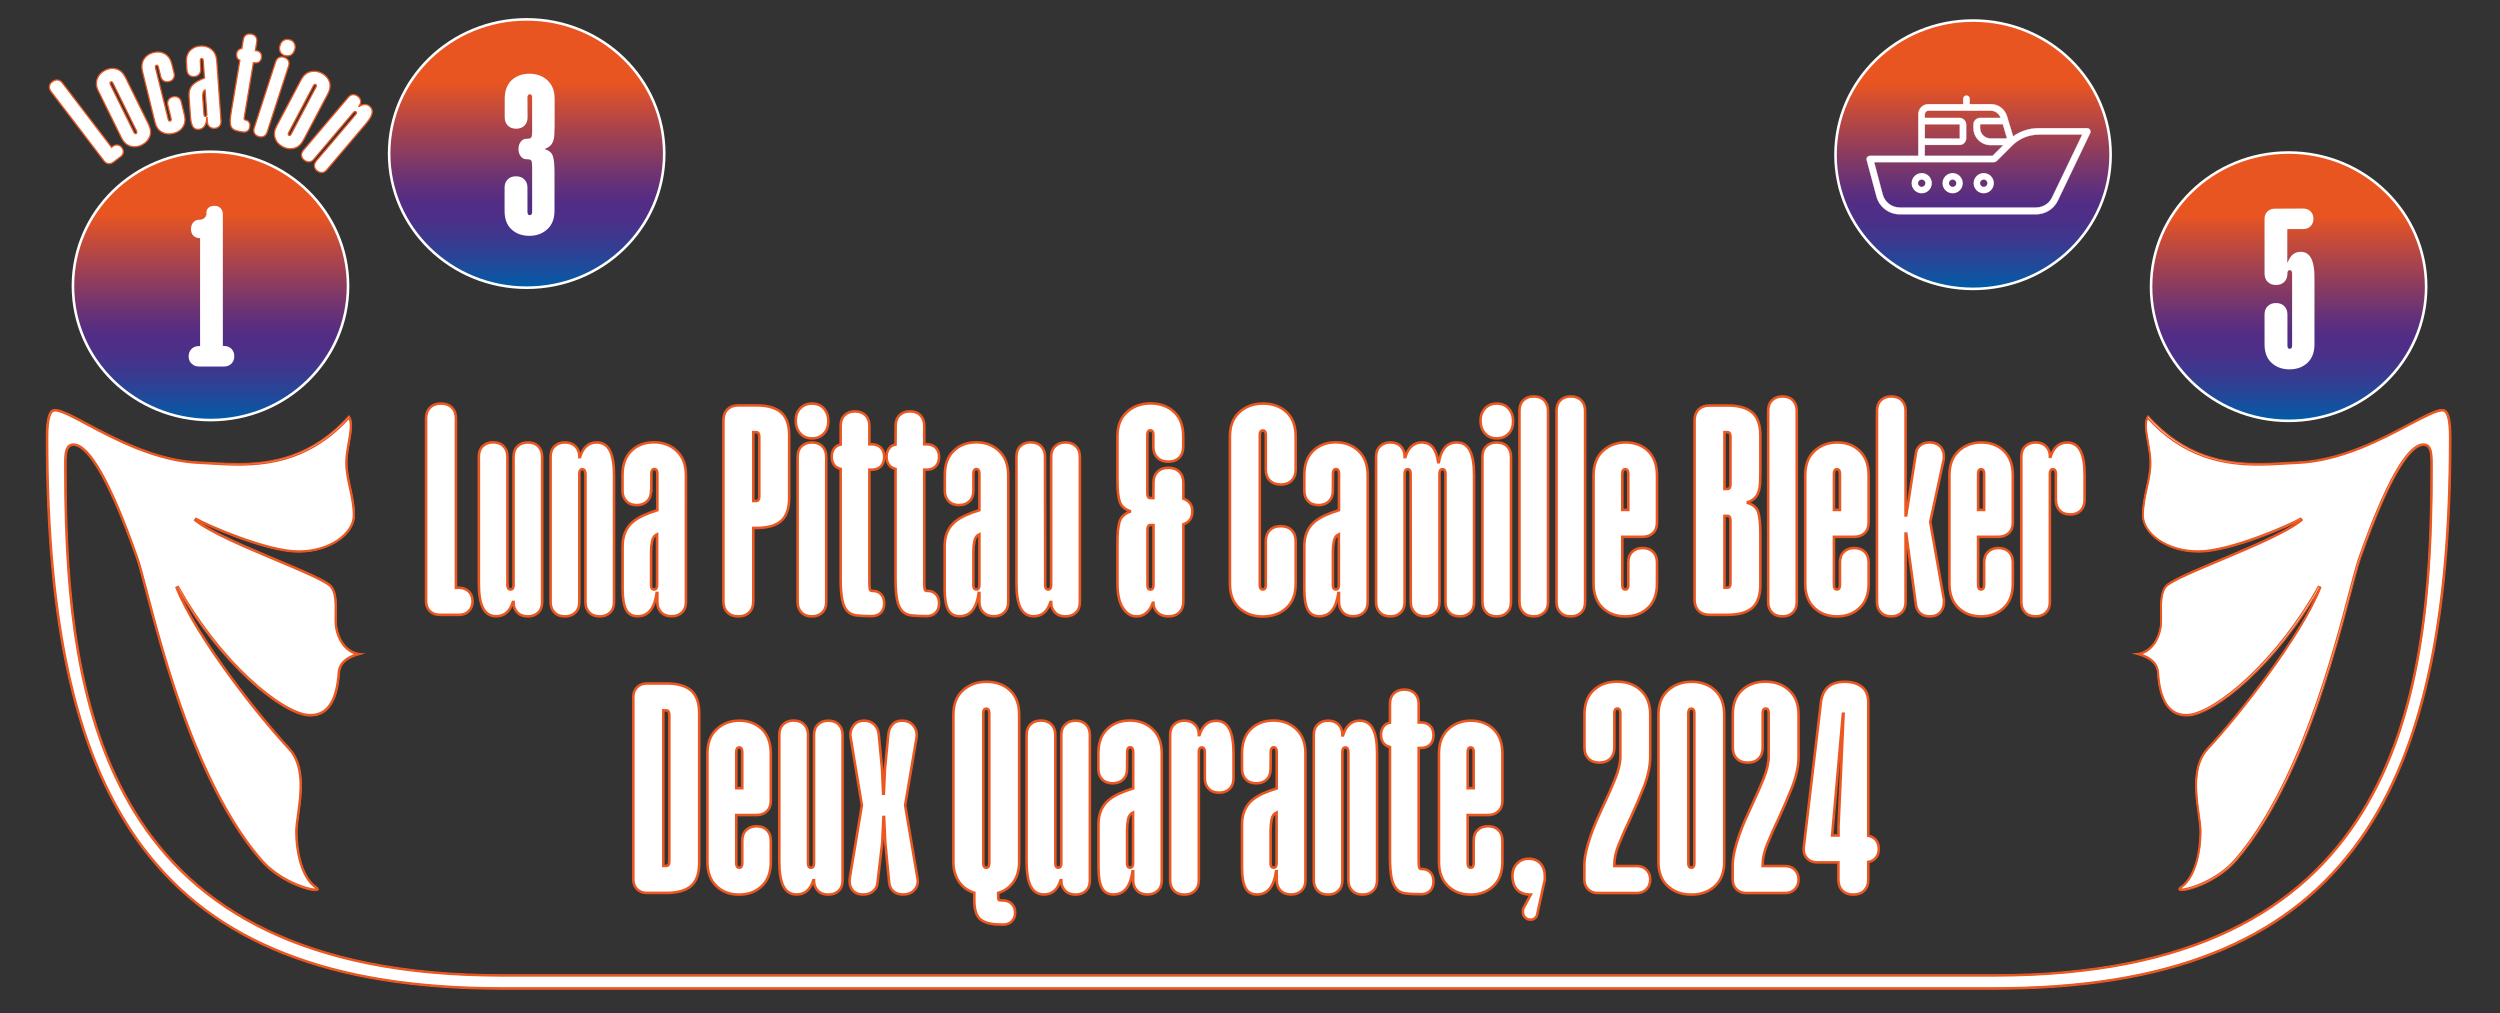 <?xml version="1.0" encoding="utf-8"?>
<!-- Generator: Adobe Illustrator 27.9.0, SVG Export Plug-In . SVG Version: 6.00 Build 0)  -->
<svg version="1.1" id="Calque_1" xmlns="http://www.w3.org/2000/svg" xmlns:xlink="http://www.w3.org/1999/xlink" x="0px" y="0px"
	 viewBox="0 0 1922.9 779.5" style="enable-background:new 0 0 1922.9 779.5;" xml:space="preserve">
<rect x="0" y="0" width="1922.9" height="779.5" fill="#333333" stroke="none"/>
<style type="text/css">
	.st0{fill:url(#SVGID_1_);stroke:#FFFFFF;stroke-width:2;stroke-miterlimit:10;}
	.st1{fill:#FFFFFF;stroke:#EA5721;stroke-miterlimit:10;}
	.st2{fill:url(#SVGID_00000151538167599207727180000005685766886516458667_);stroke:#FFFFFF;stroke-width:2;stroke-miterlimit:10;}
	.st3{enable-background:new    ;}
	.st4{fill:#FFFFFF;}
	.st5{fill:none;}
	.st6{fill:#FFFFFF;stroke:#EA5721;stroke-width:2;stroke-miterlimit:10;}
	.st7{fill:url(#SVGID_00000167364117521769842610000016914334955531700101_);stroke:#FFFFFF;stroke-width:2;stroke-miterlimit:10;}
	.st8{fill:url(#SVGID_00000018928294206586562660000014593092233472864404_);stroke:#FFFFFF;stroke-width:2;stroke-miterlimit:10;}
	.st9{clip-path:url(#SVGID_00000022543087525871477430000015151694627394720925_);fill:#FFFFFF;}
	
		.st10{clip-path:url(#SVGID_00000179642173918360397500000003424267549931171713_);fill:none;stroke:#FFFFFF;stroke-width:0.2;stroke-miterlimit:10;}
	.st11{clip-path:url(#SVGID_00000072962003946606548220000006845940143035787144_);fill:#FFFFFF;}
	.st12{clip-path:url(#SVGID_00000074438598181507993850000011307770055808880517_);fill:#FFFFFF;}
	.st13{clip-path:url(#SVGID_00000139274668182508120050000016754032390187356805_);fill:#FFFFFF;}
</style>
<linearGradient id="SVGID_1_" gradientUnits="userSpaceOnUse" x1="1760.3" y1="360.19" x2="1760.3" y2="566.59" gradientTransform="matrix(1 0 0 -1 0 683.89)">
	<stop  offset="0" style="stop-color:#005CA8"/>
	<stop  offset="8.419397e-02" style="stop-color:#204A9B"/>
	<stop  offset="0.177" style="stop-color:#3B398F"/>
	<stop  offset="0.258" style="stop-color:#4C2F88"/>
	<stop  offset="0.319" style="stop-color:#522C85"/>
	<stop  offset="0.409" style="stop-color:#6B3374"/>
	<stop  offset="0.599" style="stop-color:#AC444A"/>
	<stop  offset="0.767" style="stop-color:#E95521"/>
</linearGradient>
<ellipse class="st0" cx="1760.3" cy="220.5" rx="105.8" ry="103.2"/>
<g>
	<path class="st1" d="M386.9,760.3c-67.2,0-122.3-8.8-168.4-27c-45-17.8-80.3-44.1-107.9-80.3c-50.7-66.9-74.4-167.4-74.4-316.4
		c0-14.6,1.9-21.1,6.1-21.1c4.6,0,13.5,4.8,24.8,10.8c21.2,11.3,53.2,28.4,86.6,29.7c2.9,0.1,6,0.3,9.3,0.5
		c6.5,0.4,13.2,0.8,20.4,0.8c24.4,0,56.2-4.1,85.3-36.4c2.6,4,1.3,11.5-0.1,19.3c-0.9,5.2-1.9,10.6-1.9,15.7
		c0,6.5,1.4,12.8,2.8,19.5c1.5,6.7,3,13.7,3,21c0,6.9-4.4,13.9-12.2,19.2c-8.2,5.6-19,8.7-30.5,8.7c-24.6,0-70.2-20.1-79.1-25.2
		l-0.6,0.8c11,9.2,38.5,20.7,62.7,30.9c17.6,7.4,34.3,14.4,40.4,18.9c5.6,4.1,5.5,13.9,5.3,22.5c-0.1,4-0.1,7.7,0.4,10.6
		c1.5,8.8,6.7,18.4,17.1,20.4c-5.9,1.7-14.6,5.2-15.2,14.6c-1.4,21.5-8.7,32.5-21.6,32.5c-0.4,0-0.9,0-1.3,0
		c-19.4-1.1-66.5-36.9-101.1-98.8l-0.9,0.4c15.1,38.3,64.5,100.6,86.5,123.9c12.3,13.1,9.3,34.7,7.1,50.5c-0.7,5.4-1.4,10-1.4,13.7
		c0,14.5,3.8,34.3,14.5,42.2c1.9,1.4,1.8,1.9,1.8,2s-0.4,0.4-1.7,0.4c-7.4,0-28.9-8.1-41.8-23.1c-48.7-56.3-75.3-157.8-88.1-206.6
		c-3.1-11.7-5.5-21-7.3-25.9c-20.4-57.7-36.9-87-49-87c-1.5,0-2.7,0.5-3.6,1.4c-2.7,2.7-2.6,8.9-2.6,16.1c0,0.9,0,1.9,0,2.9
		c0,87.1,6.4,186.5,53.7,262.8c24.4,39.4,58.5,69.8,101.2,90.3c48,23.1,108.8,34.8,180.9,34.8h1148.5c72.1,0,133-11.7,180.9-34.8
		c42.8-20.6,76.8-51,101.2-90.3c47.3-76.3,53.7-175.6,53.7-262.8c0-1,0-1.9,0-2.9c0-7.2,0.1-13.4-2.6-16.1c-0.9-0.9-2.1-1.4-3.6-1.4
		c-12.1,0-28.6,29.2-49,86.9c-1.8,5-4.2,14.2-7.3,25.9c-6.5,24.9-16.4,62.6-30.7,101c-17.1,45.8-36.4,81.3-57.4,105.6
		c-12.9,14.9-34.4,23.1-41.8,23.1c-1.3,0-1.6-0.3-1.7-0.4c0,0-0.2-0.5,1.8-2c10.7-7.9,14.5-27.7,14.5-42.2c0-3.7-0.6-8.3-1.4-13.7
		c-2.2-15.8-5.2-37.4,7.1-50.5c21.9-23.3,71.4-85.6,86.5-123.9l-0.9-0.4c-34.5,62-81.7,97.8-101.1,98.8c-0.4,0-0.9,0-1.3,0
		c-12.9,0-20.2-10.9-21.6-32.5c-0.6-9.5-9.3-12.9-15.2-14.6c10.4-2,15.7-11.6,17.1-20.4c0.5-2.9,0.4-6.7,0.4-10.6
		c-0.2-8.7-0.3-18.5,5.3-22.5c6.2-4.5,22.8-11.5,40.4-18.9c24.2-10.2,51.7-21.8,62.7-30.9l-0.6-0.8c-8.9,5.2-54.5,25.2-79.1,25.2
		c-11.5,0-22.3-3.1-30.5-8.7c-7.7-5.3-12.2-12.3-12.2-19.2c0-7.3,1.5-14.3,3-21s2.8-13,2.8-19.5c0-5.1-1-10.5-1.9-15.7
		c-1.4-7.9-2.7-15.3-0.1-19.3c29.1,32.2,60.8,36.4,85.3,36.4c7.2,0,13.9-0.4,20.4-0.8c3.3-0.2,6.3-0.4,9.3-0.5
		c33.4-1.3,65.4-18.4,86.6-29.7c11.3-6,20.2-10.8,24.8-10.8c4.2,0,6.1,6.5,6.1,21.1c0,149-23.7,249.5-74.5,316.3
		c-27.6,36.3-62.9,62.5-107.9,80.3c-46.1,18.2-101.2,27-168.4,27H386.9V760.3L386.9,760.3z"/>
	<path class="st1" d="M1878.5,316c3.8,0,5.6,6.5,5.6,20.6c0,148.9-23.6,249.3-74.4,316c-27.5,36.2-62.7,62.4-107.7,80.2
		c-46,18.2-101,27-168.2,27H386.9c-67.2,0-122.2-8.8-168.2-27c-44.9-17.7-80.2-44-107.7-80.2c-50.7-66.7-74.3-167.1-74.3-316
		c0-14,1.8-20.6,5.6-20.6c4.5,0,13.3,4.7,24.5,10.7c21.2,11.3,53.3,28.4,86.8,29.7c2.9,0.1,6,0.3,9.2,0.5c6.2,0.4,13.2,0.8,20.4,0.8
		c16.3,0,29.8-2.1,42.3-6.6c16.1-5.8,30.1-15.4,42.9-29.4c2.1,4,0.8,11-0.5,18.4c-0.9,5.2-1.9,10.7-1.9,15.8
		c0,6.6,1.4,12.9,2.8,19.6c1.5,6.7,3,13.6,3,20.9c0,6.7-4.4,13.6-12,18.8c-8.1,5.6-18.9,8.6-30.2,8.6c-24.1,0-70.3-20.2-78.9-25.2
		l-1.1,1.6c11,9.2,38.5,20.8,62.8,31c17.6,7.4,34.2,14.4,40.3,18.8c5.4,3.9,5.3,13.6,5.1,22.1c-0.1,4-0.1,7.8,0.4,10.7
		c1.4,8.4,6.3,17.6,15.7,20.3c-5.8,1.9-13.2,5.7-13.8,14.5c-1.4,21.2-8.5,32-21.1,32c-0.4,0-0.8,0-1.3,0
		c-10.6-0.6-27.6-10.9-45.6-27.6c-20.6-19-40.1-44.3-55-71l-1.8,0.9c15.1,38.4,64.6,100.8,86.6,124.1c12.1,12.9,9.2,34.4,7,50.1
		c-0.7,5.4-1.4,10.1-1.4,13.8c0,14.6,3.9,34.6,14.7,42.6c0.9,0.7,1.3,1.1,1.4,1.3c-0.2,0-0.5,0.1-1.1,0.1c-5.9,0-27.7-7-41.4-22.9
		c-20.9-24.2-40.2-59.7-57.3-105.5c-14.3-38.3-24.2-76-30.7-100.9c-3.1-11.7-5.5-21-7.3-25.9c-20.4-57.8-37-87.2-49.3-87.2
		c-1.6,0-2.9,0.5-4,1.5c-2.8,2.9-2.8,9.2-2.7,16.5c0,0.9,0,1.9,0,2.9c0,55.7,3.1,99.6,9.6,138.1c8.5,49.9,23,90.8,44.1,124.9
		c11.9,19.1,26,36.3,42.1,50.9c17.2,15.6,37.1,29,59.3,39.6c23.4,11.3,50.1,19.9,79.2,25.7c30.6,6.1,64.9,9.1,101.9,9.1h1148.5
		c37,0,71.3-3.1,101.9-9.1c29.1-5.8,55.8-14.4,79.2-25.7c22.2-10.7,42.1-24,59.3-39.6c16.1-14.6,30.3-31.8,42.1-50.9
		c21.2-34.1,35.6-75,44.1-124.9c6.6-38.5,9.6-82.4,9.6-138.1c0-1,0-1.9,0-2.9c0-7.3,0.1-13.6-2.7-16.5c-1-1-2.3-1.5-4-1.5
		c-12.3,0-29,29.4-49.5,87.2c-1.8,5-4.2,14.2-7.3,25.9c-12.8,48.7-39.4,150.2-88,206.4c-13.7,15.9-35.4,22.9-41.4,22.9
		c-0.5,0-0.9-0.1-1.1-0.1c0.2-0.2,0.6-0.7,1.4-1.3c10.9-8.1,14.7-28,14.7-42.6c0-3.7-0.6-8.4-1.4-13.8c-2.2-15.7-5.1-37.2,7-50.1
		c21.9-23.3,71.5-85.7,86.6-124.1l-1.8-0.9c-14.9,26.8-34.5,52-55,71c-18,16.7-35.1,27-45.6,27.6c-0.4,0-0.9,0-1.3,0
		c-12.6,0-19.7-10.8-21.1-32c-0.6-8.9-7.9-12.6-13.8-14.5c9.5-2.7,14.3-11.9,15.7-20.3c0.5-3,0.4-6.7,0.4-10.7
		c-0.2-8.5-0.3-18.2,5.1-22.1c6.1-4.4,22.7-11.4,40.3-18.8c24.3-10.2,51.8-21.8,62.8-31l-1.1-1.6c-8.6,5-54.8,25.2-78.9,25.2
		c-11.4,0-22.1-3.1-30.2-8.6c-7.6-5.2-12-12.1-12-18.8c0-7.2,1.5-14.2,3-20.9c1.5-6.7,2.8-13,2.8-19.6c0-5.1-1-10.5-1.9-15.8
		c-1.3-7.4-2.6-14.4-0.5-18.4c12.7,14,26.8,23.6,42.9,29.4c12.5,4.5,26,6.6,42.3,6.6c7.2,0,14.2-0.4,20.4-0.8
		c3.2-0.2,6.3-0.4,9.3-0.5c33.5-1.3,65.6-18.4,86.8-29.7C1865.1,320.8,1874,316,1878.5,316 M1878.5,315
		c-13.5,0-60.3,38.4-111.4,40.4c-8.7,0.3-18.7,1.2-29.6,1.2c-26.2,0-57.2-5.3-85.3-36.7c-5.2,6.5,1.6,22.6,1.6,35.8
		c0,13.2-5.8,26.1-5.8,40.5s18.7,28.4,43.2,28.4s70.6-20.2,79.4-25.3c-19.1,15.9-88.5,39.3-103.1,49.8c-8.5,6.1-4.3,24.2-5.9,33.5
		s-7.5,19.5-19.2,20.3c6.9,1.8,16.6,4.9,17.2,14.8c0.5,7.6,2.3,32.9,22.1,32.9c0.4,0,0.9,0,1.3,0c21-1.2,68.5-40,101.5-99.1
		c-15.7,39.8-66.7,102.9-86.4,123.8c-16.6,17.6-5.9,49.8-5.9,64.6s-3.8,34-14.3,41.8c-2.9,2.1-2.4,3.2,0.2,3.2
		c6.9,0,28.6-7.5,42.1-23.2c60.3-69.8,86.3-206.9,95.4-232.6c24.3-68.6,39.6-86.6,48.5-86.6c6.4,0,5.7,9.4,5.7,19.9
		c0,183.5-31.2,387.4-335.3,387.4H386.1C82,749.8,50.8,545.9,50.8,362.4c0-10.5-0.7-19.9,5.7-19.9c9,0,24.2,18,48.5,86.6
		c9.1,25.7,35.1,162.9,95.4,232.6c13.6,15.7,35.2,23.2,42.1,23.2c2.6,0,3.1-1.1,0.2-3.2c-10.5-7.8-14.3-27-14.3-41.8
		s10.7-46.9-5.9-64.6c-19.6-20.9-70.7-84-86.4-123.8c32.9,59.1,80.5,97.9,101.5,99.1c0.5,0,0.9,0,1.3,0c19.8,0,21.6-25.3,22.1-32.9
		c0.6-10,10.4-13,17.2-14.8c-11.7-0.8-17.6-10.9-19.2-20.3s2.6-27.4-5.9-33.5c-14.6-10.5-84-33.9-103.1-49.8
		c8.8,5.1,54.9,25.3,79.4,25.3s43.2-14,43.2-28.4s-5.8-27.2-5.8-40.5s6.7-29.3,1.6-35.8c-28.1,31.4-59.1,36.7-85.3,36.7
		c-10.9,0-20.9-0.9-29.6-1.2C102.6,353.5,55.8,315,42.3,315c-4.5,0-6.6,6.1-6.6,21.6c0,278.8,81.8,424.2,351.2,424.2h1147
		c269.5,0,351.2-145.5,351.2-424.2C1885.1,321.2,1883,315,1878.5,315L1878.5,315z"/>
</g>
<g>
	<path class="st1" d="M85.8,113.3l0.9-0.7c1.2-0.9,2.4-1.2,3.7-1.1c1.3,0.2,2.4,0.8,3.3,2s1.2,2.4,1.1,3.7c-0.2,1.3-0.8,2.4-2,3.3
		l-5.7,4.3c-1.2,0.9-2.4,1.2-3.7,1.1c-1.3-0.2-2.4-0.8-3.3-2L39.3,70.5c-1-1.3-1.4-2.7-1.3-4.1c0.2-1.4,0.9-2.6,2.3-3.6
		c1.3-1,2.7-1.4,4.1-1.3c1.4,0.2,2.6,1,3.6,2.3L85.8,113.3z"/>
	<path class="st1" d="M114.2,95.5c1.7,3.5,2.1,6.7,1,9.5s-3.1,5-6.1,6.5s-6,1.8-8.9,0.9s-5.2-3.1-6.9-6.6L75.7,70.1
		c-1.7-3.4-2-6.6-0.9-9.5s3.1-5.1,6.1-6.6s6-1.8,8.8-0.9c2.9,0.9,5.2,3.1,6.9,6.6L114.2,95.5z M86.9,64c-0.5-1-1.1-1.3-1.7-1
		c-0.7,0.3-0.7,1-0.3,2l18.1,36.7c0.5,1,1.1,1.3,1.7,1c0.7-0.3,0.7-1,0.3-2L86.9,64z"/>
	<path class="st1" d="M121.8,51.5c-0.3-1.1-0.8-1.5-1.5-1.3s-0.9,0.8-0.7,1.9l9.8,39.7c0.3,1.1,0.8,1.5,1.5,1.3s0.9-0.8,0.7-1.9
		l-2.5-10.3c-0.4-1.6-0.2-2.9,0.5-4.1s1.8-1.9,3.4-2.3s2.9-0.2,4.1,0.5s1.9,1.8,2.3,3.4l2.4,9.7c0.9,3.8,0.6,6.9-1.1,9.5
		c-1.6,2.6-4.1,4.2-7.4,5s-6.2,0.5-8.9-1c-2.6-1.5-4.4-4.1-5.3-7.9L109.6,55c-0.9-3.7-0.5-6.9,1.1-9.5c1.7-2.6,4.1-4.3,7.4-5.1
		s6.2-0.5,8.8,1.1c2.6,1.5,4.4,4.2,5.3,7.9l1.7,6.9c0.4,1.6,0.2,2.9-0.5,4.1c-0.7,1.2-1.8,1.9-3.4,2.3c-1.6,0.4-2.9,0.2-4.1-0.5
		s-1.9-1.8-2.3-3.4L121.8,51.5z"/>
	<path class="st1" d="M154.3,53.3c0.1,1.6-0.3,2.9-1.2,3.9s-2.1,1.6-3.7,1.7c-1.6,0.1-2.9-0.3-3.9-1.2s-1.6-2.1-1.7-3.7l-0.4-5.7
		c-0.3-3.9,0.6-6.9,2.6-9.2c2-2.2,4.7-3.5,8.1-3.7s6.2,0.6,8.6,2.6s3.7,4.8,4,8.6l3.3,46.5c0.1,1.6-0.3,2.9-1.2,3.9
		s-2.1,1.6-3.7,1.7s-2.9-0.3-3.9-1.2c-1-0.9-1.6-2.1-1.7-3.7l-0.2-3.3h-0.2c-0.2,2.8-0.8,5-1.8,6.5c-1.1,1.5-2.6,2.4-4.6,2.5
		c-1.9,0.1-3.3-0.5-4.3-2s-1.6-4-1.9-7.5l-1.1-15.8c-0.1-2,0-3.8,0.6-5.3c0.5-1.5,1.3-2.7,2.4-3.8c1.1-1.1,2.4-2,3.9-2.8
		s3.2-1.6,5-2.3l-1-13.4c-0.1-1.1-0.5-1.6-1.2-1.6c-0.7,0.1-1.1,0.6-1,1.7L154.3,53.3z M157.7,69.1c-0.9,0.5-1.5,1.4-1.6,2.7
		c-0.2,1.3-0.2,2.6-0.1,3.9l0.9,12.4c0.1,1,0.5,1.5,1.2,1.5c0.7-0.1,1.1-0.6,1-1.7L157.7,69.1z"/>
	<path class="st1" d="M187.1,30.6c0.3-1.6,0.9-2.8,2-3.6s2.4-1,4-0.8c1.6,0.3,2.8,0.9,3.6,2s1,2.4,0.8,4l-1.1,6.7l0.8,0.1
		c1.4,0.2,2.5,0.8,3.2,1.8s0.9,2.2,0.7,3.6c-0.2,1.4-0.8,2.5-1.8,3.2s-2.2,0.9-3.6,0.7l-0.8-0.1l-6.8,40.7c-0.2,1.2-0.3,2-0.3,2.5
		s0.3,0.8,0.7,0.9h0.2c1.2,0.2,2.2,0.8,2.8,1.7c0.7,0.9,0.9,2.1,0.6,3.6c-0.2,1.4-0.8,2.5-1.8,3.2s-2.1,0.9-3.5,0.7h-0.2
		c-2-0.3-3.7-0.7-5.1-1.1s-2.4-1.1-3.2-2.1s-1.1-2.4-1.2-4.3c-0.1-1.8,0.1-4.4,0.7-7.6l6.7-40.1c-1-0.4-1.7-1-2.1-1.9
		s-0.6-1.9-0.4-3.1c0.2-1.2,0.6-2.1,1.4-2.8c0.7-0.7,1.6-1.1,2.6-1.1L187.1,30.6z"/>
	<path class="st1" d="M212,47.5c0.5-1.5,1.3-2.6,2.5-3.2c1.2-0.6,2.6-0.7,4.1-0.2s2.6,1.3,3.2,2.5s0.7,2.6,0.2,4.1l-16.5,50.9
		c-0.5,1.5-1.3,2.6-2.5,3.2s-2.6,0.7-4.1,0.2s-2.6-1.3-3.2-2.5s-0.7-2.6-0.2-4.1L212,47.5z M215.5,34.6c0.6-1.7,1.5-3,2.9-3.7
		s2.9-0.8,4.6-0.3s2.9,1.5,3.5,3c0.7,1.5,0.7,3.1,0.1,4.9l-0.1,0.2c-0.6,1.7-1.5,3-2.9,3.7s-2.9,0.8-4.6,0.3s-2.9-1.5-3.5-3
		c-0.7-1.5-0.7-3.1-0.1-4.9L215.5,34.6z"/>
	<path class="st1" d="M233.5,107.6c-1.8,3.4-4.2,5.6-7.1,6.4s-5.9,0.5-8.9-1.1s-5-3.8-5.9-6.7c-1-2.9-0.6-6,1.3-9.5l18.6-35.2
		c1.8-3.4,4.1-5.5,7.1-6.3s5.9-0.5,8.9,1.1s4.9,3.8,5.9,6.6c0.9,2.9,0.5,6-1.3,9.4L233.5,107.6z M243,67c0.5-1,0.4-1.6-0.2-2
		c-0.6-0.3-1.2,0-1.7,0.9L222,102.1c-0.5,1-0.4,1.6,0.2,2c0.6,0.3,1.2,0,1.7-0.9L243,67z"/>
	<path class="st1" d="M273.6,88c0.7-0.8,0.8-1.5,0.2-2s-1.2-0.3-1.9,0.5l-30.5,36c-1,1.2-2.2,1.9-3.6,2c-1.3,0.1-2.6-0.4-3.9-1.4
		c-1.2-1-1.9-2.2-2-3.6c-0.1-1.3,0.4-2.6,1.4-3.9l34.6-40.8c1-1.2,2.2-1.9,3.6-2c1.3-0.1,2.6,0.4,3.9,1.4c1.2,1,1.9,2.2,2,3.6
		c0.1,1.3-0.3,2.6-1.3,3.8l-0.1,0.2l0.2,0.1c3.2-2,5.9-2.1,8.2-0.1c1.6,1.4,2.2,3.1,1.8,5.3c-0.4,2.2-2,4.8-4.7,8l-30.2,35.6
		c-1,1.2-2.2,1.9-3.6,2c-1.3,0.1-2.6-0.4-3.9-1.4c-1.2-1-1.9-2.2-2-3.6c-0.1-1.3,0.4-2.6,1.4-3.9L273.6,88z"/>
</g>
<linearGradient id="SVGID_00000157293759433651846600000009250718257929886358_" gradientUnits="userSpaceOnUse" x1="161.937" y1="360.79" x2="161.937" y2="567.19" gradientTransform="matrix(1 0 0 -1 0 683.89)">
	<stop  offset="0" style="stop-color:#005CA8"/>
	<stop  offset="8.419397e-02" style="stop-color:#204A9B"/>
	<stop  offset="0.177" style="stop-color:#3B398F"/>
	<stop  offset="0.258" style="stop-color:#4C2F88"/>
	<stop  offset="0.319" style="stop-color:#522C85"/>
	<stop  offset="0.409" style="stop-color:#6B3374"/>
	<stop  offset="0.599" style="stop-color:#AC444A"/>
	<stop  offset="0.767" style="stop-color:#E95521"/>
</linearGradient>
<ellipse style="fill:url(#SVGID_00000157293759433651846600000009250718257929886358_);stroke:#FFFFFF;stroke-width:2;stroke-miterlimit:10;" cx="161.9" cy="219.9" rx="105.8" ry="103.2"/>
<g class="st3">
	<path class="st4" d="M145.1,274.1c0-2.3,0.7-4.2,2.2-5.7s3.4-2.2,5.7-2.2h0.9v-83c-2.1,0-3.8-0.6-5.1-1.9c-1.3-1.3-1.9-3-1.9-5.1
		s0.6-3.8,1.8-5.2c1.2-1.3,2.7-2,4.5-2h0.5c1.4,0,2.6-0.5,3.6-1.4s1.5-2.1,1.5-3.5v-0.7c0-1.6,0.6-2.9,1.8-3.8
		c1.2-0.9,2.7-1.3,4.3-1.3c2,0,3.6,0.6,4.7,1.8c1.2,1.2,1.8,2.7,1.8,4.7v101.3h0.9c2.3,0,4.2,0.7,5.7,2.2s2.2,3.4,2.2,5.7
		c0,2.3-0.7,4.2-2.2,5.7s-3.4,2.2-5.7,2.2h-19.2c-2.3,0-4.2-0.7-5.7-2.2C145.8,278.3,145.1,276.4,145.1,274.1z"/>
</g>
<rect x="261.3" y="304.9" class="st5" width="1416.6" height="388.7"/>
<g class="st3">
	<path class="st6" d="M350.8,452.1h2.3c3.1,0,5.6,1,7.5,2.9s2.9,4.4,2.9,7.5s-1,5.6-2.9,7.5s-4.4,2.9-7.5,2.9h-15
		c-3.1,0-5.6-1-7.5-2.9s-2.9-4.4-2.9-7.5V321.9c0-3.5,1-6.3,3.1-8.4s4.9-3.1,8.4-3.1s6.3,1,8.4,3.1s3.1,4.9,3.1,8.4v130.2
		L350.8,452.1L350.8,452.1z"/>
	<path class="st6" d="M390.4,450c0,2.3,0.8,3.4,2.3,3.4s2.3-1.1,2.3-3.4v-98.7c0-3.4,1-6.1,3-8c2-2,4.7-3,8-3c3.4,0,6.1,1,8,3
		c2,2,3,4.7,3,8v111.8c0,3.4-1,6.1-3,8c-2,2-4.7,3-8,3c-3.4,0-6.1-1-8-3c-2-2-3-4.5-3-7.6V463h-0.5c-2.3,7.4-6.6,11-12.9,11
		c-4.4,0-7.8-2-10-6.1s-3.3-10.5-3.3-19.2v-97.5c0-3.4,1-6.1,3-8c2-2,4.7-3,8-3c3.4,0,6.1,1,8,3c2,2,3,4.7,3,8V450H390.4L390.4,450z
		"/>
	<path class="st6" d="M450.2,364.4c0-2.3-0.8-3.5-2.3-3.5s-2.3,1.2-2.3,3.5v98.7c0,3.4-1,6.1-3,8c-2,2-4.7,3-8.1,3s-6.1-1-8-3
		c-2-2-3-4.7-3-8V351.3c0-3.4,1-6.1,3-8c2-2,4.7-3,8-3c3.4,0,6.1,1,8.1,3s3,4.6,3,7.8v0.5h0.5c2.3-7.5,6.6-11.3,12.9-11.3
		c4.4,0,7.8,2,10,6.1s3.3,10.5,3.3,19.2v97.5c0,3.4-1,6.1-3,8c-2,2-4.7,3-8,3c-3.4,0-6.1-1-8-3c-2-2-3-4.7-3-8v-98.7L450.2,364.4
		L450.2,364.4z"/>
	<path class="st6" d="M500.8,377.5c0,3.4-1,6.1-3,8c-2,2-4.7,3-8,3c-3.4,0-6.1-1-8-3c-2-2-3-4.7-3-8v-12c0-8.1,2.3-14.4,6.8-18.7
		c4.5-4.4,10.3-6.6,17.4-6.6s12.9,2.2,17.6,6.7c4.7,4.4,7,10.7,7,18.6V463c0,3.4-1,6.1-3,8c-2,2-4.7,3-8,3c-3.4,0-6.1-1-8-3
		c-2-2-3-4.7-3-8v-6.9h-0.5c-0.8,5.8-2.4,10.3-4.8,13.3c-2.5,3.1-5.8,4.6-9.9,4.6c-4,0-6.9-1.6-8.7-4.8s-2.8-8.5-2.8-15.9v-33.1
		c0-4.3,0.7-7.9,2-10.9s3.1-5.5,5.5-7.6s5.2-3.8,8.5-5.3s6.9-2.8,10.7-4v-28.1c0-2.3-0.8-3.5-2.3-3.5s-2.3,1.2-2.3,3.5v13.2
		L500.8,377.5L500.8,377.5z M505.4,410.9c-2,0.9-3.3,2.7-3.8,5.3c-0.5,2.6-0.8,5.3-0.8,8v26c0,2.1,0.8,3.2,2.3,3.2s2.3-1.1,2.3-3.4
		V410.9z"/>
	<path class="st6" d="M607,383.1c0,8.1-2.1,14-6.2,17.6s-10.5,5.4-19.1,5.4h-2.3v56.5c0,3.5-1,6.3-3.1,8.4s-4.9,3.1-8.4,3.1
		s-6.3-1-8.4-3.1s-3.1-4.9-3.1-8.4V323.3c0-3.5,1-6.3,3.1-8.4s4.9-3.1,8.4-3.1h14c8.4,0,14.7,1.8,18.9,5.4c4.1,3.6,6.2,9.5,6.2,17.6
		L607,383.1L607,383.1z M584,335.9c0-2.3-0.8-3.5-2.3-3.5h-2.3v52.9h2.3c1.5,0,2.3-1.1,2.3-3.4V335.9z"/>
	<path class="st6" d="M612.1,323.3c0-3.8,1.1-6.9,3.5-9.3c2.3-2.4,5.3-3.6,9-3.6s6.7,1.2,9,3.7s3.5,5.7,3.5,9.7v0.5
		c0,3.8-1.2,6.9-3.5,9.3s-5.3,3.6-9,3.6s-6.7-1.2-9-3.7s-3.5-5.7-3.5-9.7V323.3z M613.5,351.3c0-3.4,1-6.1,3-8c2-2,4.7-3,8-3
		c3.4,0,6.1,1,8,3c2,2,3,4.7,3,8v111.8c0,3.4-1,6.1-3,8c-2,2-4.7,3-8,3c-3.4,0-6.1-1-8-3c-2-2-3-4.7-3-8V351.3z"/>
	<path class="st6" d="M646.6,327.4c0-3.4,1-6.1,3-8c2-2,4.7-3,8-3c3.4,0,6.1,1,8.1,3s3,4.7,3,8v14.3h1.6c3.1,0,5.5,0.9,7.2,2.6
		c1.8,1.8,2.6,4.2,2.6,7.2c0,3.1-0.9,5.5-2.6,7.2c-1.8,1.8-4.2,2.6-7.2,2.6h-1.6v86.3c0,2.5,0.1,4.2,0.3,5.3
		c0.2,1.1,0.8,1.6,1.7,1.6h0.5c2.6,0,4.8,0.8,6.4,2.5c1.7,1.7,2.5,4.1,2.5,7.1c0,3.1-0.9,5.5-2.6,7.2c-1.8,1.8-4.1,2.6-7,2.6H670
		c-4.3,0-7.9-0.2-10.9-0.5s-5.4-1.4-7.2-3.2s-3.2-4.6-4-8.4s-1.3-9.1-1.3-16v-85.1c-2.1-0.5-3.8-1.5-5.1-3.2
		c-1.2-1.7-1.8-3.8-1.8-6.2c0-2.5,0.6-4.5,1.8-6.2s2.9-2.8,5.1-3.2V327.4z"/>
	<path class="st6" d="M688.9,327.4c0-3.4,1-6.1,3-8c2-2,4.7-3,8-3c3.4,0,6.1,1,8,3c2,2,3,4.7,3,8v14.3h1.6c3.1,0,5.5,0.9,7.2,2.6
		c1.8,1.8,2.6,4.2,2.6,7.2c0,3.1-0.9,5.5-2.6,7.2c-1.8,1.8-4.2,2.6-7.2,2.6h-1.6v86.3c0,2.5,0.1,4.2,0.3,5.3
		c0.2,1.1,0.8,1.6,1.7,1.6h0.5c2.6,0,4.8,0.8,6.4,2.5c1.7,1.7,2.5,4.1,2.5,7.1c0,3.1-0.9,5.5-2.6,7.2c-1.8,1.8-4.1,2.6-7,2.6h-0.5
		c-4.3,0-7.9-0.2-10.9-0.5s-5.4-1.4-7.2-3.2s-3.2-4.6-4-8.4s-1.3-9.1-1.3-16v-85.1c-2.1-0.5-3.8-1.5-5.1-3.2
		c-1.2-1.7-1.8-3.8-1.8-6.2c0-2.5,0.6-4.5,1.8-6.2s2.9-2.8,5.1-3.2L688.9,327.4L688.9,327.4z"/>
	<path class="st6" d="M748.7,377.5c0,3.4-1,6.1-3,8c-2,2-4.7,3-8,3c-3.4,0-6.1-1-8-3c-2-2-3-4.7-3-8v-12c0-8.1,2.3-14.4,6.8-18.7
		c4.5-4.4,10.3-6.6,17.4-6.6s12.9,2.2,17.6,6.7c4.7,4.4,7,10.7,7,18.6V463c0,3.4-1,6.1-3,8c-2,2-4.7,3-8.1,3s-6.1-1-8.1-3
		s-3-4.7-3-8v-6.9h-0.5c-0.8,5.8-2.4,10.3-4.8,13.3c-2.5,3.1-5.8,4.6-9.9,4.6c-4,0-6.9-1.6-8.7-4.8s-2.8-8.5-2.8-15.9v-33.1
		c0-4.3,0.7-7.9,2-10.9s3.1-5.5,5.5-7.6s5.2-3.8,8.5-5.3s6.9-2.8,10.7-4v-28.1c0-2.3-0.8-3.5-2.3-3.5s-2.3,1.2-2.3,3.5L748.7,377.5
		L748.7,377.5z M753.3,410.9c-2,0.9-3.3,2.7-3.8,5.3c-0.5,2.6-0.8,5.3-0.8,8v26c0,2.1,0.8,3.2,2.3,3.2s2.3-1.1,2.3-3.4V410.9z"/>
	<path class="st6" d="M803.9,450c0,2.3,0.8,3.4,2.3,3.4s2.3-1.1,2.3-3.4v-98.7c0-3.4,1-6.1,3-8c2-2,4.7-3,8-3c3.4,0,6.1,1,8.1,3
		s3,4.7,3,8v111.8c0,3.4-1,6.1-3,8c-2,2-4.7,3-8.1,3s-6.1-1-8-3c-2-2-3-4.5-3-7.6V463H808c-2.3,7.4-6.6,11-12.9,11
		c-4.4,0-7.8-2-10-6.1s-3.3-10.5-3.3-19.2v-97.5c0-3.4,1-6.1,3-8c2-2,4.7-3,8-3c3.4,0,6.1,1,8,3c2,2,3,4.7,3,8L803.9,450L803.9,450z
		"/>
	<path class="st6" d="M887.2,371.3c0-3.5,1-6.3,3.1-8.4s4.9-3.1,8.4-3.1s6.3,1,8.4,3.1s3.1,4.9,3.1,8.4v12.2c2.1,0.8,3.8,2,5.1,3.6
		c1.2,1.6,1.8,3.7,1.8,6.3c0,2.6-0.6,4.7-1.8,6.3c-1.2,1.6-2.9,2.8-5.1,3.6v59.3c0,3.5-1,6.3-3.1,8.4s-4.9,3.1-8.4,3.1s-6.3-1-8.4-3
		s-3.1-4.4-3.1-7.4v-0.1h-0.5c-1.2,3.5-2.9,6.2-5.1,7.9c-2.1,1.8-4.6,2.6-7.4,2.6c-4.3,0-7.8-2.2-10.6-6.6s-4.1-10.6-4.1-18.7v-31.7
		c0-6.9,0.5-12.2,1.6-15.8c1.1-3.6,3.8-6.2,8-7.7v-0.5c-4.3-1.5-7-4.1-8-7.7c-1.1-3.6-1.6-8.9-1.6-15.8v-34c0-8,2.4-14.2,7.2-18.6
		s10.9-6.7,18.3-6.7s13.4,2.2,18.1,6.6s7,10.6,7,18.7v8c0,3.5-1,6.3-3.1,8.4s-4.9,3.1-8.4,3.1s-6.3-1-8.4-3.1s-3.1-4.9-3.1-8.4v-9.2
		c0-2.3-0.8-3.4-2.3-3.4s-2.3,1.1-2.3,3.4v45.2c0,2.3,0.8,3.5,2.3,3.5h2.3L887.2,371.3L887.2,371.3z M884.9,403.8
		c-1.5,0-2.3,1.2-2.3,3.5v42.8c0,2.3,0.8,3.4,2.3,3.4s2.3-1.1,2.3-3.4v-46.2L884.9,403.8L884.9,403.8z"/>
	<path class="st6" d="M973.6,334.5c0-2.3-0.8-3.4-2.3-3.4s-2.3,1.1-2.3,3.4V450c0,2.3,0.8,3.4,2.3,3.4s2.3-1.1,2.3-3.4v-33.8
		c0-3.5,1-6.3,3.1-8.4s4.9-3.1,8.4-3.1s6.3,1,8.4,3.1s3.1,4.9,3.1,8.4v32.7c0,8.1-2.4,14.4-7.1,18.7c-4.8,4.4-10.8,6.6-18.2,6.6
		s-13.4-2.2-18.2-6.6S946,457,946,448.9V335.7c0-8,2.4-14.2,7.2-18.6s10.9-6.7,18.3-6.7s13.4,2.2,18.1,6.6s7,10.6,7,18.7v25.5
		c0,3.5-1,6.3-3.1,8.4s-4.9,3.1-8.4,3.1s-6.3-1-8.4-3.1s-3.1-4.9-3.1-8.4V334.5L973.6,334.5z"/>
	<path class="st6" d="M1025.2,377.5c0,3.4-1,6.1-3,8c-2,2-4.7,3-8,3c-3.4,0-6.1-1-8-3c-2-2-3-4.7-3-8v-12c0-8.1,2.3-14.4,6.8-18.7
		c4.5-4.4,10.3-6.6,17.4-6.6s12.9,2.2,17.6,6.7c4.7,4.4,7,10.7,7,18.6V463c0,3.4-1,6.1-3,8c-2,2-4.7,3-8.1,3s-6.1-1-8-3
		c-2-2-3-4.7-3-8v-6.9h-0.5c-0.8,5.8-2.4,10.3-4.8,13.3c-2.5,3.1-5.8,4.6-9.9,4.6c-4,0-6.9-1.6-8.7-4.8c-1.8-3.2-2.8-8.5-2.8-15.9
		v-33.1c0-4.3,0.7-7.9,2-10.9s3.1-5.5,5.5-7.6s5.2-3.8,8.5-5.3s6.9-2.8,10.7-4v-28.1c0-2.3-0.8-3.5-2.3-3.5s-2.3,1.2-2.3,3.5
		L1025.2,377.5L1025.2,377.5z M1029.8,410.9c-2,0.9-3.3,2.7-3.8,5.3c-0.5,2.6-0.8,5.3-0.8,8v26c0,2.1,0.8,3.2,2.3,3.2
		s2.3-1.1,2.3-3.4V410.9z"/>
	<path class="st6" d="M1085,364.4c0-2.3-0.8-3.5-2.3-3.5s-2.3,1.2-2.3,3.5v98.7c0,3.4-1,6.1-3,8c-2,2-4.7,3-8,3c-3.4,0-6.1-1-8-3
		c-2-2-3-4.7-3-8V351.3c0-3.4,1-6.1,3-8c2-2,4.7-3,8-3c3.4,0,6.1,1,8,3c2,2,3,4.6,3,7.8v0.5h0.5c2.3-7.5,6.6-11.3,12.9-11.3
		c6.9,0,11,5.1,12.4,15.2h0.5c0.8-4.8,2.3-8.5,4.6-11.2s5.4-4,9.2-4c4.4,0,7.8,2,10,6.1s3.3,10.5,3.3,19.2v97.5c0,3.4-1,6.1-3,8
		c-2,2-4.7,3-8,3c-3.4,0-6.1-1-8-3c-2-2-3-4.7-3-8v-98.7c0-2.3-0.8-3.5-2.3-3.5s-2.3,1.2-2.3,3.5v98.7c0,3.4-1,6.1-3,8
		c-2,2-4.7,3-8.1,3s-6.1-1-8-3c-2-2-3-4.7-3-8L1085,364.4L1085,364.4z"/>
	<path class="st6" d="M1138.8,323.3c0-3.8,1.2-6.9,3.5-9.3s5.3-3.6,9-3.6s6.7,1.2,9,3.7s3.5,5.7,3.5,9.7v0.5c0,3.8-1.1,6.9-3.5,9.3
		c-2.3,2.4-5.3,3.6-9,3.6s-6.7-1.2-9-3.7s-3.5-5.7-3.5-9.7V323.3z M1140.2,351.3c0-3.4,1-6.1,3-8c2-2,4.7-3,8-3c3.4,0,6.1,1,8,3
		c2,2,3,4.7,3,8v111.8c0,3.4-1,6.1-3,8c-2,2-4.7,3-8,3c-3.4,0-6.1-1-8-3c-2-2-3-4.7-3-8V351.3z"/>
	<path class="st6" d="M1168.7,315.9c0-3.4,1-6.1,3-8c2-2,4.7-3,8-3c3.4,0,6.1,1,8,3c2,2,3,4.7,3,8v147.2c0,3.4-1,6.1-3,8
		c-2,2-4.7,3-8,3c-3.4,0-6.1-1-8-3c-2-2-3-4.7-3-8V315.9z"/>
	<path class="st6" d="M1197.2,315.9c0-3.4,1-6.1,3-8c2-2,4.7-3,8-3c3.4,0,6.1,1,8,3c2,2,3,4.7,3,8v147.2c0,3.4-1,6.1-3,8
		c-2,2-4.7,3-8,3c-3.4,0-6.1-1-8-3c-2-2-3-4.7-3-8V315.9z"/>
	<path class="st6" d="M1247.8,450c0,2.3,0.8,3.4,2.3,3.4s2.3-1.1,2.3-3.4v-17.5c0-3.4,1-6.1,3-8c2-2,4.7-3,8-3c3.4,0,6.1,1,8.1,3
		s3,4.7,3,8v16.3c0,8.1-2.3,14.4-6.9,18.7c-4.6,4.4-10.4,6.6-17.5,6.6s-12.9-2.2-17.5-6.6s-6.9-10.6-6.9-18.7v-83.2
		c0-8,2.3-14.2,7-18.6s10.5-6.7,17.6-6.7s12.8,2.2,17.4,6.6c4.5,4.4,6.8,10.6,6.8,18.7v36.3c0,3.4-1,6.1-3,8c-2,2-4.7,3-8.1,3h-15.6
		L1247.8,450L1247.8,450z M1252.4,364.4c0-2.3-0.8-3.5-2.3-3.5s-2.3,1.2-2.3,3.5v27.8h4.6L1252.4,364.4L1252.4,364.4z"/>
	<path class="st6" d="M1354,362.8c0,3.4-0.1,6.4-0.2,9c-0.2,2.6-0.6,4.9-1.3,6.8c-0.7,1.9-1.7,3.5-3,4.7s-3,2.2-5.2,3v0.5
		c4.4,1.4,7.2,3.9,8.2,7.6s1.5,9,1.5,15.9v39.6c0,8.1-2.1,14-6.2,17.6s-10.5,5.4-19.1,5.4h-13.8c-3.5,0-6.3-1-8.4-3.1
		s-3.1-4.9-3.1-8.4v-138c0-3.5,1-6.3,3.1-8.4s4.9-3.1,8.4-3.1h14c8.4,0,14.7,1.8,18.9,5.4c4.1,3.6,6.2,9.5,6.2,17.6V362.8z
		 M1331,335.9c0-2.3-0.8-3.5-2.3-3.5h-2.3v43.7h2.3c1.5,0,2.3-1.2,2.3-3.5V335.9z M1331,400.3c0-2.3-0.8-3.5-2.3-3.5h-2.3V452h2.3
		c1.5,0,2.3-1.1,2.3-3.5V400.3z"/>
	<path class="st6" d="M1360,315.9c0-3.4,1-6.1,3-8c2-2,4.7-3,8-3c3.4,0,6.1,1,8,3c2,2,3,4.7,3,8v147.2c0,3.4-1,6.1-3,8
		c-2,2-4.7,3-8,3c-3.4,0-6.1-1-8-3c-2-2-3-4.7-3-8V315.9z"/>
	<path class="st6" d="M1410.6,450c0,2.3,0.8,3.4,2.3,3.4s2.3-1.1,2.3-3.4v-17.5c0-3.4,1-6.1,3-8c2-2,4.7-3,8-3c3.4,0,6.1,1,8.1,3
		s3,4.7,3,8v16.3c0,8.1-2.3,14.4-6.9,18.7c-4.6,4.4-10.4,6.6-17.5,6.6s-12.9-2.2-17.5-6.6s-6.9-10.6-6.9-18.7v-83.2
		c0-8,2.3-14.2,7-18.6s10.5-6.7,17.6-6.7s12.8,2.2,17.4,6.6c4.5,4.4,6.8,10.6,6.8,18.7v36.3c0,3.4-1,6.1-3,8c-2,2-4.7,3-8.1,3h-15.6
		L1410.6,450L1410.6,450z M1415.2,364.4c0-2.3-0.8-3.5-2.3-3.5s-2.3,1.2-2.3,3.5v27.8h4.6L1415.2,364.4L1415.2,364.4z"/>
	<path class="st6" d="M1484.7,401.2v0.5l10.3,58.4c0.2,0.5,0.2,1,0.2,1.5s0,1,0,1.5c0,3.1-0.9,5.7-2.8,7.8c-1.8,2.1-4.5,3.2-8,3.2
		c-3.1,0-5.6-0.8-7.5-2.5s-3-3.9-3.3-6.7l-7.4-54.5h-0.5v52.7c0,3.4-1,6.1-3,8c-2,2-4.7,3-8,3c-3.4,0-6.1-1-8-3c-2-2-3-4.7-3-8
		V315.9c0-3.4,1-6.1,3-8c2-2,4.7-3,8-3c3.4,0,6.1,1,8,3c2,2,3,4.7,3,8v80.5h0.5l7.4-47.6c0.3-2.6,1.4-4.7,3.3-6.2s4.3-2.3,7.2-2.3
		c3.5,0,6.2,1,8.2,3c1.9,2,2.9,4.5,2.9,7.6c0,1.2-0.1,2.1-0.2,2.8L1484.7,401.2z"/>
	<path class="st6" d="M1521.5,450c0,2.3,0.8,3.4,2.3,3.4s2.3-1.1,2.3-3.4v-17.5c0-3.4,1-6.1,3-8c2-2,4.7-3,8-3c3.4,0,6.1,1,8.1,3
		s3,4.7,3,8v16.3c0,8.1-2.3,14.4-6.9,18.7c-4.6,4.4-10.4,6.6-17.5,6.6s-12.9-2.2-17.5-6.6s-6.9-10.6-6.9-18.7v-83.2
		c0-8,2.3-14.2,7-18.6s10.5-6.7,17.6-6.7s12.8,2.2,17.4,6.6c4.5,4.4,6.8,10.6,6.8,18.7v36.3c0,3.4-1,6.1-3,8c-2,2-4.7,3-8.1,3h-15.6
		L1521.5,450L1521.5,450z M1526.1,364.4c0-2.3-0.8-3.5-2.3-3.5s-2.3,1.2-2.3,3.5v27.8h4.6L1526.1,364.4L1526.1,364.4z"/>
	<path class="st6" d="M1581.3,364.4c0-2.3-0.8-3.5-2.3-3.5s-2.3,1.2-2.3,3.5v98.7c0,3.4-1,6.1-3,8c-2,2-4.7,3-8,3c-3.4,0-6.1-1-8-3
		c-2-2-3-4.7-3-8V351.3c0-3.4,1-6.1,3-8c2-2,4.7-3,8-3c3.4,0,6.1,1,8,3c2,2,3,4.5,3,7.6v0.5h0.5c2.3-7.4,6.6-11,12.9-11
		c4.4,0,7.8,2,10,6.1s3.3,10.5,3.3,19.2v18.9c0,3.4-1,6.1-3,8.1s-4.7,3-8.1,3s-6.1-1-8-3c-2-2-3-4.7-3-8.1V364.4L1581.3,364.4z"/>
</g>
<g class="st3">
	<path class="st6" d="M537.8,663.8c0,8.1-2.1,14-6.2,17.6c-4.1,3.6-10.5,5.4-19.1,5.4h-15c-3.1,0-5.6-1-7.5-2.9s-2.9-4.4-2.9-7.5
		V536.1c0-3.1,1-5.6,2.9-7.5s4.4-2.9,7.5-2.9h15.2c8.4,0,14.7,1.8,18.9,5.4c4.1,3.6,6.2,9.5,6.2,17.6L537.8,663.8L537.8,663.8z
		 M514.8,549.9c0-2.3-0.8-3.5-2.3-3.5h-2.3V666h2.3c1.5,0,2.3-1.1,2.3-3.5V549.9z"/>
	<path class="st6" d="M566.3,664c0,2.3,0.8,3.4,2.3,3.4s2.3-1.1,2.3-3.4v-17.5c0-3.4,1-6.1,3-8c2-2,4.7-3,8-3c3.4,0,6.1,1,8,3
		c2,2,3,4.7,3,8v16.3c0,8.1-2.3,14.4-6.9,18.7c-4.6,4.4-10.4,6.6-17.5,6.6s-12.9-2.2-17.5-6.6c-4.6-4.4-6.9-10.6-6.9-18.7v-83.2
		c0-8,2.3-14.2,7-18.6c4.7-4.4,10.5-6.7,17.6-6.7s12.8,2.2,17.4,6.6c4.5,4.4,6.8,10.6,6.8,18.7v36.3c0,3.4-1,6.1-3,8c-2,2-4.7,3-8,3
		h-15.6L566.3,664L566.3,664z M570.9,578.4c0-2.3-0.8-3.5-2.3-3.5s-2.3,1.2-2.3,3.5v27.8h4.6V578.4L570.9,578.4z"/>
	<path class="st6" d="M621.5,664c0,2.3,0.8,3.4,2.3,3.4s2.3-1.1,2.3-3.4v-98.7c0-3.4,1-6.1,3-8c2-2,4.7-3,8-3c3.4,0,6.1,1,8,3
		c2,2,3,4.7,3,8v111.8c0,3.4-1,6.1-3,8c-2,2-4.7,3-8,3c-3.4,0-6.1-1-8-3c-2-2-3-4.5-3-7.6V677h-0.5c-2.3,7.4-6.6,11-12.9,11
		c-4.4,0-7.8-2-10-6.1s-3.3-10.5-3.3-19.2v-97.5c0-3.4,1-6.1,3-8c2-2,4.7-3,8-3c3.4,0,6.1,1,8.1,3s3,4.7,3,8L621.5,664L621.5,664z"
		/>
	<path class="st6" d="M693.8,554.3c3.8,0,6.8,1.3,8.9,4s2.8,5.9,2.2,9.5l-8.7,51.5v0.2l9.4,55.4c0.8,3.8,0.1,7-2.1,9.4
		c-2.1,2.5-5.1,3.7-9,3.7c-3.1,0-5.5-0.8-7.4-2.5s-2.9-3.9-3.2-6.7l-3-30.8l-0.9-19.6h-0.5l-0.9,19.6l-3.7,31.3
		c-0.3,2.6-1.5,4.7-3.5,6.3S667,688,664,688c-4,0-6.9-1.3-8.6-3.8c-1.8-2.5-2.3-5.6-1.7-9.3l9.2-55.4v-0.2l-8.7-52.4
		c-0.5-3.1,0.2-5.9,2.1-8.6c1.8-2.7,4.7-4,8.5-4c3.1,0,5.6,1,7.6,2.9s3.1,4.4,3.5,7.5l2.5,26.5l0.9,19.3h0.5l0.9-19.3l2.5-25.8
		c0.3-3.4,1.3-6.1,3.1-8C688,555.3,690.5,554.3,693.8,554.3z"/>
	<path class="st6" d="M769.6,711.1c-7.1,0-12.2-1.3-15.4-3.9c-3.2-2.6-4.8-7.5-4.8-14.7v-5.8c-4.9-1.5-8.8-4.3-11.7-8.4
		c-2.9-4.1-4.4-9.2-4.4-15.5V549.7c0-8,2.4-14.2,7.2-18.6c4.8-4.4,10.9-6.7,18.3-6.7s13.4,2.2,18.1,6.6c4.7,4.4,7,10.6,7,18.7v113.2
		c0,6.3-1.5,11.5-4.4,15.5c-2.9,4.1-6.8,6.9-11.7,8.4v3c0,1.2,0.1,2,0.3,2.3s1,0.5,2.2,0.5h1.1c2.8,0,5,0.9,6.8,2.6
		c1.8,1.8,2.6,4,2.6,6.8s-0.9,5-2.6,6.7c-1.8,1.7-4,2.5-6.8,2.5L769.6,711.1L769.6,711.1z M760.9,548.5c0-2.3-0.8-3.4-2.3-3.4
		s-2.3,1.1-2.3,3.4V664c0,2.3,0.8,3.4,2.3,3.4s2.3-1.1,2.3-3.4V548.5z"/>
	<path class="st6" d="M811.7,664c0,2.3,0.8,3.4,2.3,3.4s2.3-1.1,2.3-3.4v-98.7c0-3.4,1-6.1,3-8c2-2,4.7-3,8-3c3.4,0,6.1,1,8,3
		c2,2,3,4.7,3,8v111.8c0,3.4-1,6.1-3,8c-2,2-4.7,3-8,3c-3.4,0-6.1-1-8-3c-2-2-3-4.5-3-7.6V677h-0.5c-2.3,7.4-6.6,11-12.9,11
		c-4.4,0-7.8-2-10-6.1s-3.3-10.5-3.3-19.2v-97.5c0-3.4,1-6.1,3-8c2-2,4.7-3,8-3c3.4,0,6.1,1,8.1,3s3,4.7,3,8L811.7,664L811.7,664z"
		/>
	<path class="st6" d="M866.9,591.5c0,3.4-1,6.1-3,8c-2,2-4.7,3-8.1,3s-6.1-1-8-3c-2-2-3-4.7-3-8v-12c0-8.1,2.3-14.4,6.8-18.7
		c4.5-4.4,10.3-6.6,17.4-6.6s12.9,2.2,17.6,6.7c4.7,4.4,7,10.7,7,18.6V677c0,3.4-1,6.1-3,8c-2,2-4.7,3-8,3c-3.4,0-6.1-1-8-3
		c-2-2-3-4.7-3-8v-6.9h-0.5c-0.8,5.8-2.4,10.3-4.8,13.3c-2.5,3.1-5.8,4.6-9.9,4.6c-4,0-6.9-1.6-8.7-4.8s-2.8-8.5-2.8-15.9v-33.1
		c0-4.3,0.7-7.9,2-10.9s3.1-5.5,5.5-7.6s5.2-3.8,8.5-5.3s6.9-2.8,10.7-4v-28.1c0-2.3-0.8-3.5-2.3-3.5s-2.3,1.2-2.3,3.5L866.9,591.5
		L866.9,591.5z M871.5,624.9c-2,0.9-3.3,2.7-3.8,5.3s-0.8,5.3-0.8,8v26c0,2.1,0.8,3.2,2.3,3.2s2.3-1.1,2.3-3.4V624.9z"/>
	<path class="st6" d="M926.7,578.4c0-2.3-0.8-3.5-2.3-3.5s-2.3,1.2-2.3,3.5v98.7c0,3.4-1,6.1-3,8c-2,2-4.7,3-8.1,3s-6.1-1-8-3
		c-2-2-3-4.7-3-8V565.3c0-3.4,1-6.1,3-8c2-2,4.7-3,8-3c3.4,0,6.1,1,8.1,3s3,4.5,3,7.6v0.5h0.5c2.3-7.4,6.6-11,12.9-11
		c4.4,0,7.8,2,10,6.1s3.3,10.5,3.3,19.2v18.9c0,3.4-1,6.1-3,8.1s-4.7,3-8.1,3s-6.1-1-8-3c-2-2-3-4.7-3-8.1L926.7,578.4L926.7,578.4z
		"/>
	<path class="st6" d="M977.3,591.5c0,3.4-1,6.1-3,8c-2,2-4.7,3-8,3c-3.4,0-6.1-1-8-3c-2-2-3-4.7-3-8v-12c0-8.1,2.3-14.4,6.8-18.7
		c4.5-4.4,10.3-6.6,17.4-6.6s12.9,2.2,17.6,6.7c4.7,4.4,7,10.7,7,18.6V677c0,3.4-1,6.1-3,8c-2,2-4.7,3-8.1,3s-6.1-1-8-3
		c-2-2-3-4.7-3-8v-6.9h-0.5c-0.8,5.8-2.4,10.3-4.8,13.3c-2.5,3.1-5.8,4.6-9.9,4.6c-4,0-6.9-1.6-8.7-4.8s-2.8-8.5-2.8-15.9v-33.1
		c0-4.3,0.7-7.9,2-10.9s3.1-5.5,5.5-7.6s5.2-3.8,8.5-5.3s6.9-2.8,10.7-4v-28.1c0-2.3-0.8-3.5-2.3-3.5s-2.3,1.2-2.3,3.5L977.3,591.5
		L977.3,591.5z M981.9,624.9c-2,0.9-3.3,2.7-3.8,5.3s-0.8,5.3-0.8,8v26c0,2.1,0.8,3.2,2.3,3.2s2.3-1.1,2.3-3.4V624.9z"/>
	<path class="st6" d="M1037.1,578.4c0-2.3-0.8-3.5-2.3-3.5s-2.3,1.2-2.3,3.5v98.7c0,3.4-1,6.1-3,8c-2,2-4.7,3-8,3c-3.4,0-6.1-1-8-3
		c-2-2-3-4.7-3-8V565.3c0-3.4,1-6.1,3-8c2-2,4.7-3,8-3c3.4,0,6.1,1,8,3c2,2,3,4.6,3,7.8v0.5h0.5c2.3-7.5,6.6-11.3,12.9-11.3
		c4.4,0,7.8,2,10,6.1s3.3,10.5,3.3,19.2v97.5c0,3.4-1,6.1-3,8c-2,2-4.7,3-8.1,3s-6.1-1-8-3c-2-2-3-4.7-3-8V578.4z"/>
	<path class="st6" d="M1069.1,541.4c0-3.4,1-6.1,3-8c2-2,4.7-3,8.1-3s6.1,1,8,3c2,2,3,4.7,3,8v14.3h1.6c3.1,0,5.5,0.9,7.2,2.6
		c1.8,1.8,2.6,4.2,2.6,7.2c0,3.1-0.9,5.5-2.6,7.2c-1.8,1.8-4.2,2.6-7.2,2.6h-1.6v86.2c0,2.5,0.1,4.2,0.3,5.3s0.8,1.6,1.7,1.6h0.5
		c2.6,0,4.8,0.8,6.4,2.5c1.7,1.7,2.5,4.1,2.5,7.1c0,3.1-0.9,5.5-2.6,7.2c-1.8,1.8-4.1,2.6-7,2.6h-0.5c-4.3,0-7.9-0.2-10.9-0.5
		s-5.4-1.4-7.2-3.2c-1.8-1.8-3.2-4.6-4-8.4c-0.8-3.8-1.3-9.1-1.3-16v-85.1c-2.1-0.5-3.8-1.5-5.1-3.2c-1.2-1.7-1.8-3.8-1.8-6.2
		c0-2.5,0.6-4.5,1.8-6.2s2.9-2.8,5.1-3.2V541.4z"/>
	<path class="st6" d="M1128.9,664c0,2.3,0.8,3.4,2.3,3.4s2.3-1.1,2.3-3.4v-17.5c0-3.4,1-6.1,3-8c2-2,4.7-3,8-3c3.4,0,6.1,1,8.1,3
		s3,4.7,3,8v16.3c0,8.1-2.3,14.4-6.9,18.7c-4.6,4.4-10.4,6.6-17.5,6.6s-12.9-2.2-17.5-6.6c-4.6-4.4-6.9-10.6-6.9-18.7v-83.2
		c0-8,2.3-14.2,7-18.6c4.7-4.4,10.5-6.7,17.6-6.7s12.8,2.2,17.4,6.6c4.5,4.4,6.8,10.6,6.8,18.7v36.3c0,3.4-1,6.1-3,8
		c-2,2-4.7,3-8.1,3h-15.6L1128.9,664L1128.9,664z M1133.5,578.4c0-2.3-0.8-3.5-2.3-3.5s-2.3,1.2-2.3,3.5v27.8h4.6L1133.5,578.4
		L1133.5,578.4z"/>
	<path class="st6" d="M1175.8,660.5c3.8,0,6.9,1.2,9.1,3.7s3.3,5.6,3.3,9.4v0.9c0,0.8,0,1.5,0,2.2s-0.2,1.4-0.5,2.2l-5.3,24.2
		c-0.3,1.5-1,2.6-2,3.3s-2.1,1-3.3,1c-1.7,0-3.2-0.7-4.5-2.2s-1.6-3.6-1-6.3l5.8-10.8c-4.6,0-8.1-1.3-10.5-3.8s-3.6-6.1-3.6-10.7
		c0-3.8,1.2-7,3.5-9.4C1169.2,661.8,1172.1,660.5,1175.8,660.5z"/>
	<path class="st6" d="M1218.6,666.1c0-3.7,0.5-7.5,1.4-11.4s2.1-7.9,3.5-12s3-8,4.7-12c1.8-3.9,3.5-7.7,5.2-11.4
		c3.5-7.5,6.6-14.4,9.1-20.7s3.8-11.9,3.8-16.8v-33.4c0-2.3-0.8-3.4-2.3-3.4s-2.3,1.1-2.3,3.4v26.7c0,3.5-1,6.3-3.1,8.4
		c-2.1,2.1-4.9,3.1-8.4,3.1s-6.3-1-8.4-3.1s-3.1-4.9-3.1-8.4v-25.5c0-8.1,2.3-14.4,7-18.7c4.7-4.4,10.7-6.6,18.1-6.6
		s13.5,2.2,18.3,6.7c4.8,4.4,7.2,10.7,7.2,18.6v32.2c0,7.4-1.7,15.2-4.9,23.5c-3.3,8.3-6.8,16.4-10.5,24.4
		c-3.2,6.7-6.1,13.1-8.5,19.1c-2.5,6-3.7,11.3-3.7,15.9v1.4h17.2c3.1,0,5.6,1,7.5,2.9s2.9,4.4,2.9,7.5s-1,5.6-2.9,7.5
		s-4.4,2.9-7.5,2.9H1229c-3.1,0-5.6-1-7.5-2.9s-2.9-4.4-2.9-7.5V666.1L1218.6,666.1z"/>
	<path class="st6" d="M1326.2,662.8c0,8.1-2.4,14.4-7.1,18.7c-4.8,4.4-10.8,6.6-18.2,6.6c-7.4,0-13.4-2.2-18.2-6.6
		c-4.8-4.4-7.1-10.6-7.1-18.7V549.7c0-8,2.4-14.2,7.2-18.6c4.8-4.4,10.9-6.7,18.3-6.7s13.4,2.2,18.1,6.6c4.7,4.4,7,10.6,7,18.7
		L1326.2,662.8L1326.2,662.8z M1303.2,548.5c0-2.3-0.8-3.4-2.3-3.4s-2.3,1.1-2.3,3.4V664c0,2.3,0.8,3.4,2.3,3.4s2.3-1.1,2.3-3.4
		V548.5z"/>
	<path class="st6" d="M1332.7,666.1c0-3.7,0.5-7.5,1.4-11.4s2.1-7.9,3.5-12s3-8,4.7-12c1.8-3.9,3.5-7.7,5.2-11.4
		c3.5-7.5,6.6-14.4,9.1-20.7s3.8-11.9,3.8-16.8v-33.4c0-2.3-0.8-3.4-2.3-3.4s-2.3,1.1-2.3,3.4v26.7c0,3.5-1,6.3-3.1,8.4
		c-2.1,2.1-4.9,3.1-8.4,3.1s-6.3-1-8.4-3.1s-3.1-4.9-3.1-8.4v-25.5c0-8.1,2.3-14.4,7-18.7c4.7-4.4,10.7-6.6,18.1-6.6
		s13.5,2.2,18.3,6.7c4.8,4.4,7.2,10.7,7.2,18.6v32.2c0,7.4-1.7,15.2-4.9,23.5c-3.3,8.3-6.8,16.4-10.5,24.4
		c-3.2,6.7-6.1,13.1-8.5,19.1c-2.5,6-3.7,11.3-3.7,15.9v1.4h17.2c3.1,0,5.6,1,7.5,2.9s2.9,4.4,2.9,7.5s-1,5.6-2.9,7.5
		s-4.4,2.9-7.5,2.9h-29.9c-3.1,0-5.6-1-7.5-2.9s-2.9-4.4-2.9-7.5L1332.7,666.1L1332.7,666.1z"/>
	<path class="st6" d="M1418.9,524.4c5.5,0,9.9,1.3,13.2,3.9c3.3,2.6,4.9,6.5,4.9,11.7v102.8c2.5,0.5,4.4,1.6,5.9,3.3
		c1.5,1.8,2.2,4,2.2,6.8s-0.7,5-2.2,6.8s-3.4,2.9-5.9,3.3v13.6c0,3.5-1,6.3-3.1,8.4c-2.1,2.1-4.9,3.1-8.4,3.1s-6.3-1-8.4-3.1
		s-3.1-4.9-3.1-8.4v-13.3h-16.3c-3.1,0-5.6-0.9-7.5-2.8c-1.9-1.8-2.9-4.2-2.9-7.1c0-1.2,0.1-2.1,0.2-2.8l13.1-110.6
		C1402,529.6,1408,524.4,1418.9,524.4z M1414.1,642.6v-6.9l3.9-86.7h-0.5l-8.3,93.6L1414.1,642.6L1414.1,642.6z"/>
</g>
<linearGradient id="SVGID_00000168114928842014823150000003573489598265581212_" gradientUnits="userSpaceOnUse" x1="405.145" y1="704.59" x2="405.145" y2="910.99" gradientTransform="matrix(1 0 0 -1 0 925.89)">
	<stop  offset="0" style="stop-color:#005CA8"/>
	<stop  offset="8.419397e-02" style="stop-color:#204A9B"/>
	<stop  offset="0.177" style="stop-color:#3B398F"/>
	<stop  offset="0.258" style="stop-color:#4C2F88"/>
	<stop  offset="0.319" style="stop-color:#522C85"/>
	<stop  offset="0.409" style="stop-color:#6B3374"/>
	<stop  offset="0.599" style="stop-color:#AC444A"/>
	<stop  offset="0.767" style="stop-color:#E95521"/>
</linearGradient>
<ellipse style="fill:url(#SVGID_00000168114928842014823150000003573489598265581212_);stroke:#FFFFFF;stroke-width:2;stroke-miterlimit:10;" cx="405.1" cy="118.1" rx="105.8" ry="103.2"/>
<rect x="365.5" y="52.6" class="st5" width="84.1" height="158.8"/>
<g class="st3">
	<path class="st4" d="M405.8,90.2c0,2.7-0.8,4.8-2.4,6.4S399.7,99,397,99s-4.8-0.8-6.4-2.4s-2.4-3.7-2.4-6.4V76
		c0-6.2,1.8-10.9,5.3-14.3c3.6-3.3,8.1-5,13.7-5s10.2,1.7,13.9,5.1s5.5,8.1,5.5,14.2v20.6c0,2.6-0.1,4.8-0.2,6.8s-0.4,3.7-1,5.2
		c-0.5,1.5-1.3,2.7-2.3,3.6s-2.3,1.7-3.9,2.3v0.3c3.4,1,5.5,3,6.2,5.8c0.8,2.8,1.1,6.8,1.1,12.1v29.4c0,6.1-1.8,10.8-5.5,14.2
		s-8.3,5.1-13.9,5.1s-10.2-1.7-13.7-5c-3.6-3.3-5.3-8.1-5.3-14.3v-17.7c0-2.7,0.8-4.8,2.4-6.4c1.6-1.6,3.7-2.4,6.4-2.4
		s4.8,0.8,6.4,2.4c1.6,1.6,2.4,3.7,2.4,6.4v18.5c0,1.8,0.6,2.6,1.8,2.6s1.8-0.9,1.8-2.6v-34.3c0-2.7-0.2-4.4-0.7-5.1s-1.5-1-3.1-1
		h-0.4c-1.9,0-3.4-0.7-4.5-2.2c-1.2-1.5-1.8-3.4-1.8-5.7c0-2.3,0.6-4.2,1.8-5.7s2.7-2.2,4.5-2.2h0.4c1.6,0,2.7-0.3,3.1-1
		c0.5-0.7,0.7-2.4,0.7-5.1V75.1c0-1.8-0.6-2.6-1.8-2.6s-1.8,0.9-1.8,2.6L405.8,90.2L405.8,90.2z"/>
</g>
<rect x="121" y="154.2" class="st5" width="84.1" height="158.8"/>
<g class="st3">
	<path class="st4" d="M1771.5,160.4c2.3,0,4.2,0.7,5.7,2.2s2.2,3.4,2.2,5.7s-0.7,4.2-2.2,5.7s-3.4,2.2-5.7,2.2h-12.2v25.5l0.3,0.2
		c2-5.5,5.3-8.2,10-8.2c3.7,0,6.4,1.7,8.1,5.1c1.7,3.4,2.5,8.1,2.5,14.2v51.8c0,6.2-1.8,10.9-5.4,14.3c-3.6,3.3-8.2,5-13.8,5
		s-10.2-1.7-13.8-5s-5.4-8.1-5.4-14.3v-22.9c0-2.7,0.8-4.8,2.4-6.4c1.6-1.6,3.7-2.4,6.4-2.4s4.8,0.8,6.4,2.4
		c1.6,1.6,2.4,3.7,2.4,6.4v23.8c0,1.8,0.6,2.6,1.8,2.6s1.8-0.9,1.8-2.6v-55.3c0-1.8-0.6-2.6-1.8-2.6s-1.8,0.8-1.8,2.5v0.3
		c0,2.6-0.8,4.6-2.4,6.2c-1.6,1.6-3.7,2.4-6.4,2.4s-4.8-0.8-6.4-2.4c-1.6-1.6-2.4-3.7-2.4-6.4v-42c0-2.3,0.7-4.2,2.2-5.7
		s3.4-2.2,5.7-2.2L1771.5,160.4L1771.5,160.4z"/>
</g>
<linearGradient id="SVGID_00000104683394281006695020000002487687932205173407_" gradientUnits="userSpaceOnUse" x1="1517.631" y1="703.69" x2="1517.631" y2="910.09" gradientTransform="matrix(1 0 0 -1 0 925.89)">
	<stop  offset="0" style="stop-color:#005CA8"/>
	<stop  offset="8.419397e-02" style="stop-color:#204A9B"/>
	<stop  offset="0.177" style="stop-color:#3B398F"/>
	<stop  offset="0.258" style="stop-color:#4C2F88"/>
	<stop  offset="0.319" style="stop-color:#522C85"/>
	<stop  offset="0.409" style="stop-color:#6B3374"/>
	<stop  offset="0.599" style="stop-color:#AC444A"/>
	<stop  offset="0.767" style="stop-color:#E95521"/>
</linearGradient>
<ellipse style="fill:url(#SVGID_00000104683394281006695020000002487687932205173407_);stroke:#FFFFFF;stroke-width:2;stroke-miterlimit:10;" cx="1517.6" cy="119" rx="105.8" ry="103.2"/>
<g>
	<g>
		<g>
			<g>
				<g>
					<defs>
						<rect id="SVGID_00000011002734197473484960000008704004642770741398_" x="1435.1" y="72.7" width="173.5" height="92.5"/>
					</defs>
					<clipPath id="SVGID_00000104683409426997753710000003670755635274080175_">
						<use xlink:href="#SVGID_00000011002734197473484960000008704004642770741398_"  style="overflow:visible;"/>
					</clipPath>
					<path style="clip-path:url(#SVGID_00000104683409426997753710000003670755635274080175_);fill:#FFFFFF;" d="M1578.3,152
						c-2.2,4.6-7,7.6-12.1,7.6h-105.1c-6.1,0-11.4-4.1-13-10l-6.6-24.9h92.3c0.7,0,1.3-0.3,1.8-0.7l11.9-11.9
						c5.5-5.5,12.9-8.6,20.8-8.6h33.3L1578.3,152z M1480.5,106.5V95.6h26.7c0.1,0,0.2,0.1,0.2,0.2v10.6c0,0.1-0.1,0.2-0.2,0.2
						L1480.5,106.5L1480.5,106.5z M1480.5,111.5h26.7c2.8,0,5.1-2.3,5.1-5.1V95.8c0-2.8-2.3-5.1-5.1-5.1h-26.7v-2.8
						c0-1.5,1.3-2.8,2.8-2.8h47.8c3.6,0,6.6,2.3,7.7,5.6H1523c-2.8,0-5.1,2.3-5.1,5.1v2.7c0,7.2,5.9,13.1,13.1,13.1h9.9l-8.3,8.3
						h-52.2L1480.5,111.5C1480.4,111.5,1480.5,111.5,1480.5,111.5z M1543.7,106.5h-12.6c-4.5,0-8.1-3.6-8.1-8.1v-2.7
						c0-0.1,0.1-0.2,0.2-0.2h17.3L1543.7,106.5z M1605.4,98.6h-37.2c-7.2,0-14.1,2.2-19.8,6.3l-4.7-15.5c-1.7-5.6-6.7-9.3-12.5-9.3
						H1515V76c0-1.4-1.1-2.5-2.5-2.5s-2.5,1.1-2.5,2.5v4.1h-26.7c-4.3,0-7.8,3.5-7.8,7.8v32h-37.3c-0.8,0-1.5,0.4-2,1
						s-0.6,1.4-0.4,2.2l7.5,28c2.1,8,9.5,13.7,17.8,13.7h105.1c7,0,13.6-4.1,16.6-10.5l24.9-52c0.4-0.8,0.3-1.7-0.1-2.4
						S1606.3,98.6,1605.4,98.6"/>
				</g>
			</g>
		</g>
	</g>
	<g>
		<g>
			<g>
				<g>
					<defs>
						<rect id="SVGID_00000074401117603736915570000001207733528247557542_" x="1435.1" y="72.7" width="173.5" height="92.5"/>
					</defs>
					<clipPath id="SVGID_00000041291620308567807260000016685690528369550010_">
						<use xlink:href="#SVGID_00000074401117603736915570000001207733528247557542_"  style="overflow:visible;"/>
					</clipPath>
					
						<path style="clip-path:url(#SVGID_00000041291620308567807260000016685690528369550010_);fill:none;stroke:#FFFFFF;stroke-width:0.2;stroke-miterlimit:10;" d="
						M1578.3,152c-2.2,4.6-7,7.6-12.1,7.6h-105.1c-6.1,0-11.4-4.1-13-10l-6.6-24.9h92.3c0.7,0,1.3-0.3,1.8-0.7l11.9-11.9
						c5.5-5.5,12.9-8.6,20.8-8.6h33.3L1578.3,152z M1480.5,106.5V95.6h26.7c0.1,0,0.2,0.1,0.2,0.2v10.6c0,0.1-0.1,0.2-0.2,0.2
						L1480.5,106.5L1480.5,106.5z M1480.5,111.5h26.7c2.8,0,5.1-2.3,5.1-5.1V95.8c0-2.8-2.3-5.1-5.1-5.1h-26.7v-2.8
						c0-1.5,1.3-2.8,2.8-2.8h47.8c3.6,0,6.6,2.3,7.7,5.6H1523c-2.8,0-5.1,2.3-5.1,5.1v2.7c0,7.2,5.9,13.1,13.1,13.1h9.9l-8.3,8.3
						h-52.2L1480.5,111.5C1480.4,111.5,1480.5,111.5,1480.5,111.5z M1543.7,106.5h-12.6c-4.5,0-8.1-3.6-8.1-8.1v-2.7
						c0-0.1,0.1-0.2,0.2-0.2h17.3L1543.7,106.5z M1605.4,98.6h-37.2c-7.2,0-14.1,2.2-19.8,6.3l-4.7-15.5c-1.7-5.6-6.7-9.3-12.5-9.3
						H1515V76c0-1.4-1.1-2.5-2.5-2.5s-2.5,1.1-2.5,2.5v4.1h-26.7c-4.3,0-7.8,3.5-7.8,7.8v32h-37.3c-0.8,0-1.5,0.4-2,1
						s-0.6,1.4-0.4,2.2l7.5,28c2.1,8,9.5,13.7,17.8,13.7h105.1c7,0,13.6-4.1,16.6-10.5l24.9-52c0.4-0.8,0.3-1.7-0.1-2.4
						S1606.3,98.6,1605.4,98.6z"/>
				</g>
			</g>
		</g>
	</g>
	<g>
		<g>
			<g>
				<g>
					<defs>
						<rect id="SVGID_00000039106356716720239930000013918456697993363853_" x="1435.1" y="72.7" width="173.5" height="92.5"/>
					</defs>
					<clipPath id="SVGID_00000062909018548263131480000005409459721447343535_">
						<use xlink:href="#SVGID_00000039106356716720239930000013918456697993363853_"  style="overflow:visible;"/>
					</clipPath>
					<path style="clip-path:url(#SVGID_00000062909018548263131480000005409459721447343535_);fill:#FFFFFF;" d="M1478.1,143.7
						c-1.6,0-2.8-1.3-2.8-2.8c0-1.6,1.3-2.8,2.8-2.8s2.8,1.3,2.8,2.8C1480.9,142.4,1479.6,143.7,1478.1,143.7 M1478.1,133.1
						c-4.3,0-7.8,3.5-7.8,7.8s3.5,7.8,7.8,7.8s7.8-3.5,7.8-7.8S1482.4,133.1,1478.1,133.1"/>
				</g>
			</g>
		</g>
	</g>
	<g>
		<g>
			<g>
				<g>
					<defs>
						<rect id="SVGID_00000033357880405003575820000005700452727267300509_" x="1435.1" y="72.7" width="173.5" height="92.5"/>
					</defs>
					<clipPath id="SVGID_00000017507510006913741420000002472974414362208652_">
						<use xlink:href="#SVGID_00000033357880405003575820000005700452727267300509_"  style="overflow:visible;"/>
					</clipPath>
					<path style="clip-path:url(#SVGID_00000017507510006913741420000002472974414362208652_);fill:#FFFFFF;" d="M1525.8,143.7
						c-1.6,0-2.8-1.3-2.8-2.8c0-1.6,1.3-2.8,2.8-2.8s2.8,1.3,2.8,2.8S1527.4,143.7,1525.8,143.7 M1525.8,133.1
						c-4.3,0-7.8,3.5-7.8,7.8s3.5,7.8,7.8,7.8s7.8-3.5,7.8-7.8S1530.1,133.1,1525.8,133.1"/>
				</g>
			</g>
		</g>
	</g>
	<g>
		<g>
			<g>
				<g>
					<defs>
						<rect id="SVGID_00000007421122858736443140000013036524367704316824_" x="1435.1" y="72.7" width="173.5" height="92.5"/>
					</defs>
					<clipPath id="SVGID_00000046334859625165858990000011189994945588174237_">
						<use xlink:href="#SVGID_00000007421122858736443140000013036524367704316824_"  style="overflow:visible;"/>
					</clipPath>
					<path style="clip-path:url(#SVGID_00000046334859625165858990000011189994945588174237_);fill:#FFFFFF;" d="M1501.9,143.7
						c-1.6,0-2.8-1.3-2.8-2.8c0-1.6,1.3-2.8,2.8-2.8s2.8,1.3,2.8,2.8C1504.8,142.4,1503.5,143.7,1501.9,143.7 M1501.9,133.1
						c-4.3,0-7.8,3.5-7.8,7.8s3.5,7.8,7.8,7.8s7.8-3.5,7.8-7.8S1506.2,133.1,1501.9,133.1"/>
				</g>
			</g>
		</g>
	</g>
</g>
</svg>
